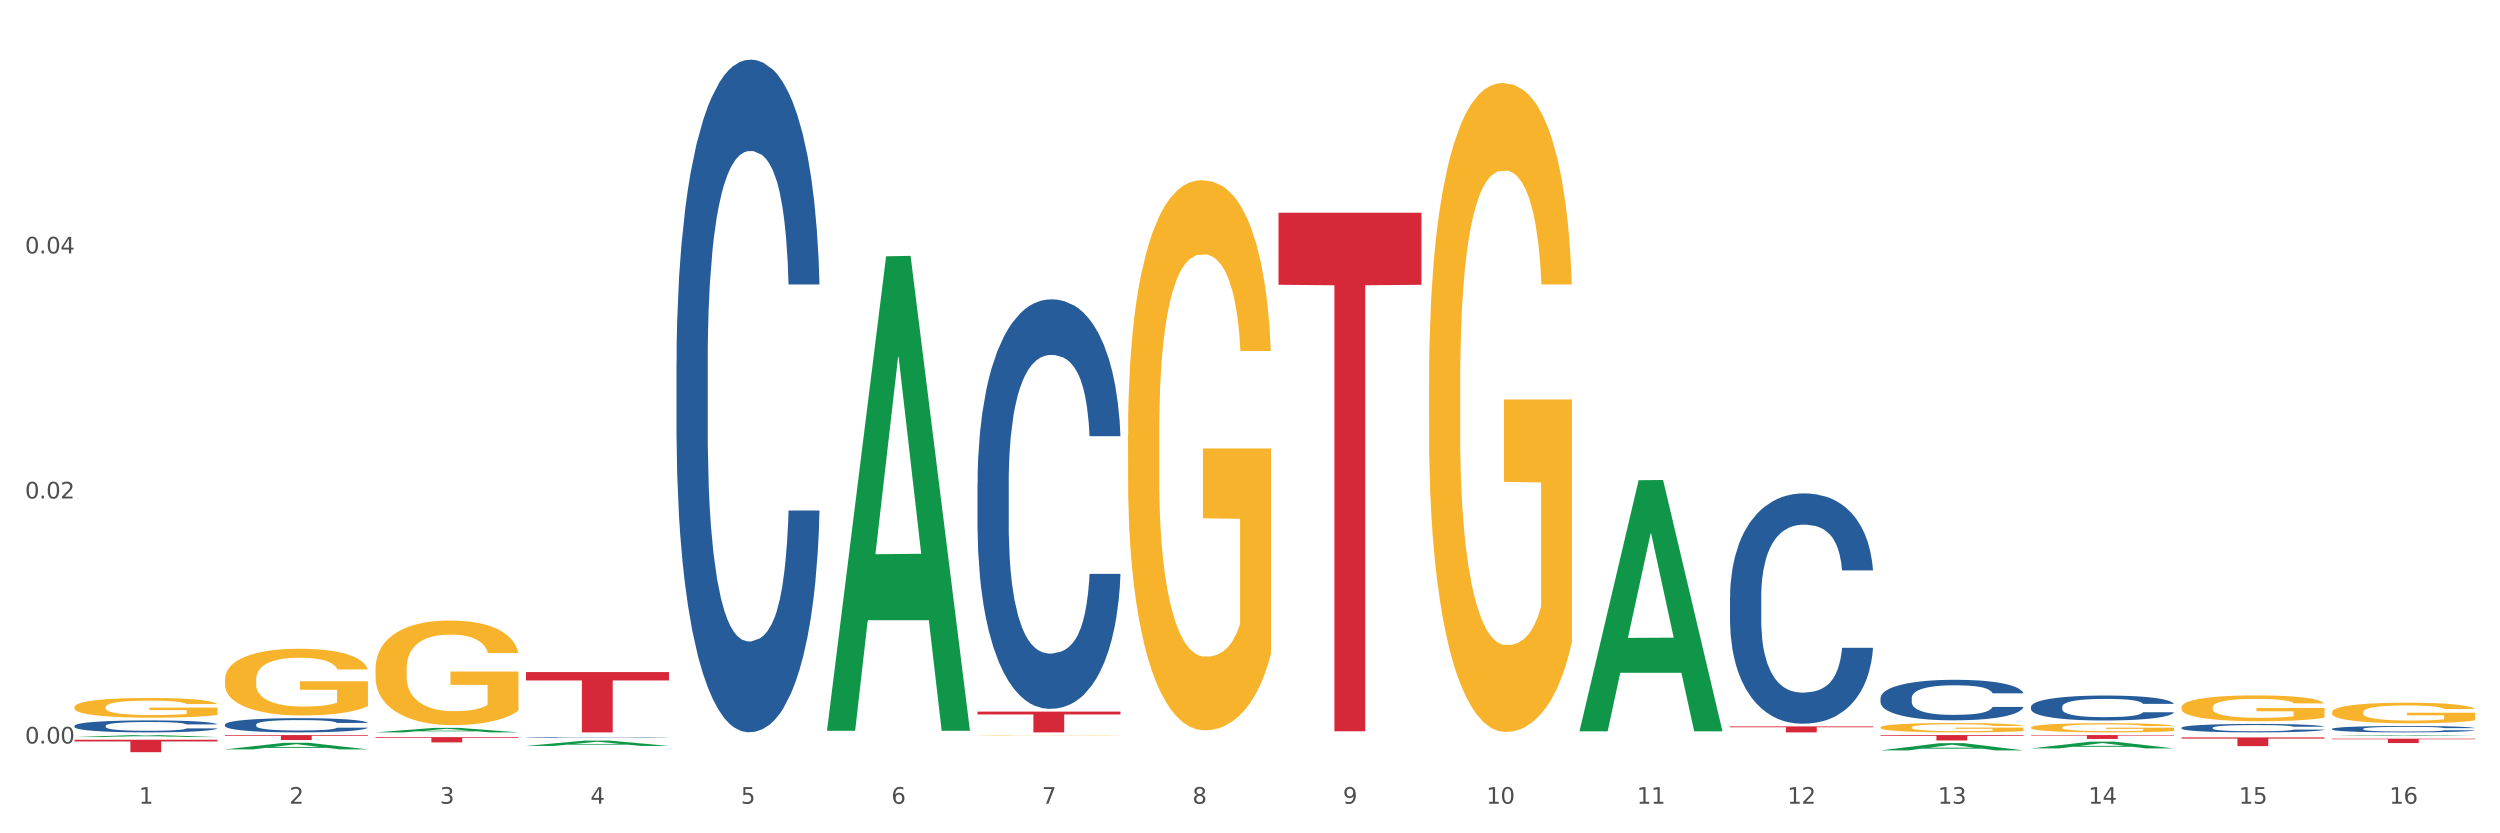 <?xml version="1.0" encoding="utf-8" standalone="no"?>
<!DOCTYPE svg PUBLIC "-//W3C//DTD SVG 1.1//EN"
  "http://www.w3.org/Graphics/SVG/1.1/DTD/svg11.dtd">
<svg xmlns:xlink="http://www.w3.org/1999/xlink" width="1080pt" height="360pt" viewBox="0 0 1080 360" xmlns="http://www.w3.org/2000/svg" version="1.1">
 <rect x="0" y="0" width="1080" height="360" fill="#333333" stroke="none"/>
 <defs>
  <style type="text/css">*{stroke-linejoin: round; stroke-linecap: butt}</style>
 </defs>
 <g id="figure_1">
  <g id="patch_1">
   <path d="M 0 360 
L 1080 360 
L 1080 0 
L 0 0 
z
" style="fill: #ffffff; stroke: #ffffff; stroke-linejoin: miter"/>
  </g>
  <g id="axes_1">
   <g id="matplotlib.axis_1">
    <g id="xtick_1">
     <g id="text_1">
      <!-- 1 -->
      <g style="fill: #4d4d4d" transform="translate(60.004 347.204) scale(0.096 -0.096)">
       <defs>
        <path id="DejaVuSans-31" d="M 794 531 
L 1825 531 
L 1825 4091 
L 703 3866 
L 703 4441 
L 1819 4666 
L 2450 4666 
L 2450 531 
L 3481 531 
L 3481 0 
L 794 0 
L 794 531 
z
" transform="scale(0.016)"/>
       </defs>
       <use xlink:href="#DejaVuSans-31"/>
      </g>
     </g>
    </g>
    <g id="xtick_2">
     <g id="text_2">
      <!-- 2 -->
      <g style="fill: #4d4d4d" transform="translate(125.021 347.204) scale(0.096 -0.096)">
       <defs>
        <path id="DejaVuSans-32" d="M 1228 531 
L 3431 531 
L 3431 0 
L 469 0 
L 469 531 
Q 828 903 1448 1529 
Q 2069 2156 2228 2338 
Q 2531 2678 2651 2914 
Q 2772 3150 2772 3378 
Q 2772 3750 2511 3984 
Q 2250 4219 1831 4219 
Q 1534 4219 1204 4116 
Q 875 4013 500 3803 
L 500 4441 
Q 881 4594 1212 4672 
Q 1544 4750 1819 4750 
Q 2544 4750 2975 4387 
Q 3406 4025 3406 3419 
Q 3406 3131 3298 2873 
Q 3191 2616 2906 2266 
Q 2828 2175 2409 1742 
Q 1991 1309 1228 531 
z
" transform="scale(0.016)"/>
       </defs>
       <use xlink:href="#DejaVuSans-32"/>
      </g>
     </g>
    </g>
    <g id="xtick_3">
     <g id="text_3">
      <!-- 3 -->
      <g style="fill: #4d4d4d" transform="translate(190.039 347.204) scale(0.096 -0.096)">
       <defs>
        <path id="DejaVuSans-33" d="M 2597 2516 
Q 3050 2419 3304 2112 
Q 3559 1806 3559 1356 
Q 3559 666 3084 287 
Q 2609 -91 1734 -91 
Q 1441 -91 1130 -33 
Q 819 25 488 141 
L 488 750 
Q 750 597 1062 519 
Q 1375 441 1716 441 
Q 2309 441 2620 675 
Q 2931 909 2931 1356 
Q 2931 1769 2642 2001 
Q 2353 2234 1838 2234 
L 1294 2234 
L 1294 2753 
L 1863 2753 
Q 2328 2753 2575 2939 
Q 2822 3125 2822 3475 
Q 2822 3834 2567 4026 
Q 2313 4219 1838 4219 
Q 1578 4219 1281 4162 
Q 984 4106 628 3988 
L 628 4550 
Q 988 4650 1302 4700 
Q 1616 4750 1894 4750 
Q 2613 4750 3031 4423 
Q 3450 4097 3450 3541 
Q 3450 3153 3228 2886 
Q 3006 2619 2597 2516 
z
" transform="scale(0.016)"/>
       </defs>
       <use xlink:href="#DejaVuSans-33"/>
      </g>
     </g>
    </g>
    <g id="xtick_4">
     <g id="text_4">
      <!-- 4 -->
      <g style="fill: #4d4d4d" transform="translate(255.056 347.204) scale(0.096 -0.096)">
       <defs>
        <path id="DejaVuSans-34" d="M 2419 4116 
L 825 1625 
L 2419 1625 
L 2419 4116 
z
M 2253 4666 
L 3047 4666 
L 3047 1625 
L 3713 1625 
L 3713 1100 
L 3047 1100 
L 3047 0 
L 2419 0 
L 2419 1100 
L 313 1100 
L 313 1709 
L 2253 4666 
z
" transform="scale(0.016)"/>
       </defs>
       <use xlink:href="#DejaVuSans-34"/>
      </g>
     </g>
    </g>
    <g id="xtick_5">
     <g id="text_5">
      <!-- 5 -->
      <g style="fill: #4d4d4d" transform="translate(320.073 347.204) scale(0.096 -0.096)">
       <defs>
        <path id="DejaVuSans-35" d="M 691 4666 
L 3169 4666 
L 3169 4134 
L 1269 4134 
L 1269 2991 
Q 1406 3038 1543 3061 
Q 1681 3084 1819 3084 
Q 2600 3084 3056 2656 
Q 3513 2228 3513 1497 
Q 3513 744 3044 326 
Q 2575 -91 1722 -91 
Q 1428 -91 1123 -41 
Q 819 9 494 109 
L 494 744 
Q 775 591 1075 516 
Q 1375 441 1709 441 
Q 2250 441 2565 725 
Q 2881 1009 2881 1497 
Q 2881 1984 2565 2268 
Q 2250 2553 1709 2553 
Q 1456 2553 1204 2497 
Q 953 2441 691 2322 
L 691 4666 
z
" transform="scale(0.016)"/>
       </defs>
       <use xlink:href="#DejaVuSans-35"/>
      </g>
     </g>
    </g>
    <g id="xtick_6">
     <g id="text_6">
      <!-- 6 -->
      <g style="fill: #4d4d4d" transform="translate(385.09 347.204) scale(0.096 -0.096)">
       <defs>
        <path id="DejaVuSans-36" d="M 2113 2584 
Q 1688 2584 1439 2293 
Q 1191 2003 1191 1497 
Q 1191 994 1439 701 
Q 1688 409 2113 409 
Q 2538 409 2786 701 
Q 3034 994 3034 1497 
Q 3034 2003 2786 2293 
Q 2538 2584 2113 2584 
z
M 3366 4563 
L 3366 3988 
Q 3128 4100 2886 4159 
Q 2644 4219 2406 4219 
Q 1781 4219 1451 3797 
Q 1122 3375 1075 2522 
Q 1259 2794 1537 2939 
Q 1816 3084 2150 3084 
Q 2853 3084 3261 2657 
Q 3669 2231 3669 1497 
Q 3669 778 3244 343 
Q 2819 -91 2113 -91 
Q 1303 -91 875 529 
Q 447 1150 447 2328 
Q 447 3434 972 4092 
Q 1497 4750 2381 4750 
Q 2619 4750 2861 4703 
Q 3103 4656 3366 4563 
z
" transform="scale(0.016)"/>
       </defs>
       <use xlink:href="#DejaVuSans-36"/>
      </g>
     </g>
    </g>
    <g id="xtick_7">
     <g id="text_7">
      <!-- 7 -->
      <g style="fill: #4d4d4d" transform="translate(450.108 347.204) scale(0.096 -0.096)">
       <defs>
        <path id="DejaVuSans-37" d="M 525 4666 
L 3525 4666 
L 3525 4397 
L 1831 0 
L 1172 0 
L 2766 4134 
L 525 4134 
L 525 4666 
z
" transform="scale(0.016)"/>
       </defs>
       <use xlink:href="#DejaVuSans-37"/>
      </g>
     </g>
    </g>
    <g id="xtick_8">
     <g id="text_8">
      <!-- 8 -->
      <g style="fill: #4d4d4d" transform="translate(515.125 347.204) scale(0.096 -0.096)">
       <defs>
        <path id="DejaVuSans-38" d="M 2034 2216 
Q 1584 2216 1326 1975 
Q 1069 1734 1069 1313 
Q 1069 891 1326 650 
Q 1584 409 2034 409 
Q 2484 409 2743 651 
Q 3003 894 3003 1313 
Q 3003 1734 2745 1975 
Q 2488 2216 2034 2216 
z
M 1403 2484 
Q 997 2584 770 2862 
Q 544 3141 544 3541 
Q 544 4100 942 4425 
Q 1341 4750 2034 4750 
Q 2731 4750 3128 4425 
Q 3525 4100 3525 3541 
Q 3525 3141 3298 2862 
Q 3072 2584 2669 2484 
Q 3125 2378 3379 2068 
Q 3634 1759 3634 1313 
Q 3634 634 3220 271 
Q 2806 -91 2034 -91 
Q 1263 -91 848 271 
Q 434 634 434 1313 
Q 434 1759 690 2068 
Q 947 2378 1403 2484 
z
M 1172 3481 
Q 1172 3119 1398 2916 
Q 1625 2713 2034 2713 
Q 2441 2713 2670 2916 
Q 2900 3119 2900 3481 
Q 2900 3844 2670 4047 
Q 2441 4250 2034 4250 
Q 1625 4250 1398 4047 
Q 1172 3844 1172 3481 
z
" transform="scale(0.016)"/>
       </defs>
       <use xlink:href="#DejaVuSans-38"/>
      </g>
     </g>
    </g>
    <g id="xtick_9">
     <g id="text_9">
      <!-- 9 -->
      <g style="fill: #4d4d4d" transform="translate(580.142 347.204) scale(0.096 -0.096)">
       <defs>
        <path id="DejaVuSans-39" d="M 703 97 
L 703 672 
Q 941 559 1184 500 
Q 1428 441 1663 441 
Q 2288 441 2617 861 
Q 2947 1281 2994 2138 
Q 2813 1869 2534 1725 
Q 2256 1581 1919 1581 
Q 1219 1581 811 2004 
Q 403 2428 403 3163 
Q 403 3881 828 4315 
Q 1253 4750 1959 4750 
Q 2769 4750 3195 4129 
Q 3622 3509 3622 2328 
Q 3622 1225 3098 567 
Q 2575 -91 1691 -91 
Q 1453 -91 1209 -44 
Q 966 3 703 97 
z
M 1959 2075 
Q 2384 2075 2632 2365 
Q 2881 2656 2881 3163 
Q 2881 3666 2632 3958 
Q 2384 4250 1959 4250 
Q 1534 4250 1286 3958 
Q 1038 3666 1038 3163 
Q 1038 2656 1286 2365 
Q 1534 2075 1959 2075 
z
" transform="scale(0.016)"/>
       </defs>
       <use xlink:href="#DejaVuSans-39"/>
      </g>
     </g>
    </g>
    <g id="xtick_10">
     <g id="text_10">
      <!-- 10 -->
      <g style="fill: #4d4d4d" transform="translate(642.105 347.204) scale(0.096 -0.096)">
       <defs>
        <path id="DejaVuSans-30" d="M 2034 4250 
Q 1547 4250 1301 3770 
Q 1056 3291 1056 2328 
Q 1056 1369 1301 889 
Q 1547 409 2034 409 
Q 2525 409 2770 889 
Q 3016 1369 3016 2328 
Q 3016 3291 2770 3770 
Q 2525 4250 2034 4250 
z
M 2034 4750 
Q 2819 4750 3233 4129 
Q 3647 3509 3647 2328 
Q 3647 1150 3233 529 
Q 2819 -91 2034 -91 
Q 1250 -91 836 529 
Q 422 1150 422 2328 
Q 422 3509 836 4129 
Q 1250 4750 2034 4750 
z
" transform="scale(0.016)"/>
       </defs>
       <use xlink:href="#DejaVuSans-31"/>
       <use xlink:href="#DejaVuSans-30" transform="translate(63.623 0)"/>
      </g>
     </g>
    </g>
    <g id="xtick_11">
     <g id="text_11">
      <!-- 11 -->
      <g style="fill: #4d4d4d" transform="translate(707.123 347.204) scale(0.096 -0.096)">
       <use xlink:href="#DejaVuSans-31"/>
       <use xlink:href="#DejaVuSans-31" transform="translate(63.623 0)"/>
      </g>
     </g>
    </g>
    <g id="xtick_12">
     <g id="text_12">
      <!-- 12 -->
      <g style="fill: #4d4d4d" transform="translate(772.14 347.204) scale(0.096 -0.096)">
       <use xlink:href="#DejaVuSans-31"/>
       <use xlink:href="#DejaVuSans-32" transform="translate(63.623 0)"/>
      </g>
     </g>
    </g>
    <g id="xtick_13">
     <g id="text_13">
      <!-- 13 -->
      <g style="fill: #4d4d4d" transform="translate(837.157 347.204) scale(0.096 -0.096)">
       <use xlink:href="#DejaVuSans-31"/>
       <use xlink:href="#DejaVuSans-33" transform="translate(63.623 0)"/>
      </g>
     </g>
    </g>
    <g id="xtick_14">
     <g id="text_14">
      <!-- 14 -->
      <g style="fill: #4d4d4d" transform="translate(902.174 347.204) scale(0.096 -0.096)">
       <use xlink:href="#DejaVuSans-31"/>
       <use xlink:href="#DejaVuSans-34" transform="translate(63.623 0)"/>
      </g>
     </g>
    </g>
    <g id="xtick_15">
     <g id="text_15">
      <!-- 15 -->
      <g style="fill: #4d4d4d" transform="translate(967.192 347.204) scale(0.096 -0.096)">
       <use xlink:href="#DejaVuSans-31"/>
       <use xlink:href="#DejaVuSans-35" transform="translate(63.623 0)"/>
      </g>
     </g>
    </g>
    <g id="xtick_16">
     <g id="text_16">
      <!-- 16 -->
      <g style="fill: #4d4d4d" transform="translate(1032.209 347.204) scale(0.096 -0.096)">
       <use xlink:href="#DejaVuSans-31"/>
       <use xlink:href="#DejaVuSans-36" transform="translate(63.623 0)"/>
      </g>
     </g>
    </g>
    <g id="xtick_17"/>
    <g id="xtick_18"/>
    <g id="xtick_19"/>
    <g id="xtick_20"/>
    <g id="xtick_21"/>
    <g id="xtick_22"/>
    <g id="xtick_23"/>
    <g id="xtick_24"/>
    <g id="xtick_25"/>
    <g id="xtick_26"/>
    <g id="xtick_27"/>
    <g id="xtick_28"/>
    <g id="xtick_29"/>
    <g id="xtick_30"/>
    <g id="xtick_31"/>
   </g>
   <g id="matplotlib.axis_2">
    <g id="ytick_1">
     <g id="text_17">
      <!-- 0.00 -->
      <g style="fill: #4d4d4d" transform="translate(10.8 321.203) scale(0.096 -0.096)">
       <defs>
        <path id="DejaVuSans-2e" d="M 684 794 
L 1344 794 
L 1344 0 
L 684 0 
L 684 794 
z
" transform="scale(0.016)"/>
       </defs>
       <use xlink:href="#DejaVuSans-30"/>
       <use xlink:href="#DejaVuSans-2e" transform="translate(63.623 0)"/>
       <use xlink:href="#DejaVuSans-30" transform="translate(95.41 0)"/>
       <use xlink:href="#DejaVuSans-30" transform="translate(159.033 0)"/>
      </g>
     </g>
    </g>
    <g id="ytick_2">
     <g id="text_18">
      <!-- 0.02 -->
      <g style="fill: #4d4d4d" transform="translate(10.8 215.343) scale(0.096 -0.096)">
       <use xlink:href="#DejaVuSans-30"/>
       <use xlink:href="#DejaVuSans-2e" transform="translate(63.623 0)"/>
       <use xlink:href="#DejaVuSans-30" transform="translate(95.41 0)"/>
       <use xlink:href="#DejaVuSans-32" transform="translate(159.033 0)"/>
      </g>
     </g>
    </g>
    <g id="ytick_3">
     <g id="text_19">
      <!-- 0.04 -->
      <g style="fill: #4d4d4d" transform="translate(10.8 109.482) scale(0.096 -0.096)">
       <use xlink:href="#DejaVuSans-30"/>
       <use xlink:href="#DejaVuSans-2e" transform="translate(63.623 0)"/>
       <use xlink:href="#DejaVuSans-30" transform="translate(95.41 0)"/>
       <use xlink:href="#DejaVuSans-34" transform="translate(159.033 0)"/>
      </g>
     </g>
    </g>
    <g id="ytick_4"/>
    <g id="ytick_5"/>
    <g id="ytick_6"/>
   </g>
   <g id="PolyCollection_1">
    <path d="M 32.175 318.402 
L 32.239 318.402 
L 57.709 317.557 
L 68.28 317.556 
L 93.941 318.404 
L 81.715 318.404 
L 76.176 318.207 
L 49.877 318.207 
L 49.686 318.21 
L 44.337 318.404 
L 32.175 318.404 
L 32.175 318.402 
L 53.188 318.089 
L 72.864 318.088 
L 63.122 317.737 
L 62.995 317.735 
L 62.867 317.737 
L 53.125 318.088 
L 53.188 318.089 
L 32.175 318.402 
z
" clip-path="url(#p760a8aac2d)" style="fill: #109648"/>
    <path d="M 97.192 323.722 
L 97.256 323.72 
L 122.727 320.885 
L 133.297 320.883 
L 158.959 323.728 
L 146.733 323.728 
L 141.193 323.065 
L 114.894 323.065 
L 114.703 323.076 
L 109.354 323.728 
L 97.192 323.728 
L 97.192 323.722 
L 118.206 322.67 
L 137.882 322.667 
L 128.139 321.489 
L 128.012 321.484 
L 127.884 321.492 
L 118.142 322.667 
L 118.206 322.67 
L 97.192 323.722 
z
" clip-path="url(#p760a8aac2d)" style="fill: #109648"/>
    <path d="M 162.209 316.385 
L 162.273 316.383 
L 187.744 314.432 
L 198.314 314.43 
L 223.976 316.389 
L 211.75 316.389 
L 206.21 315.933 
L 179.912 315.933 
L 179.721 315.94 
L 174.372 316.389 
L 162.209 316.389 
L 162.209 316.385 
L 183.223 315.661 
L 202.899 315.659 
L 193.156 314.848 
L 193.029 314.844 
L 192.902 314.85 
L 183.159 315.659 
L 183.223 315.661 
L 162.209 316.385 
z
" clip-path="url(#p760a8aac2d)" style="fill: #109648"/>
    <path d="M 227.227 322.232 
L 227.29 322.23 
L 252.761 319.931 
L 263.331 319.928 
L 288.993 322.237 
L 276.767 322.237 
L 271.227 321.699 
L 244.929 321.699 
L 244.738 321.708 
L 239.389 322.237 
L 227.227 322.237 
L 227.227 322.232 
L 248.24 321.378 
L 267.916 321.376 
L 258.174 320.42 
L 258.046 320.416 
L 257.919 320.423 
L 248.176 321.376 
L 248.24 321.378 
L 227.227 322.232 
z
" clip-path="url(#p760a8aac2d)" style="fill: #109648"/>
    <path d="M 357.261 315.332 
L 357.325 315.139 
L 382.796 110.72 
L 393.366 110.527 
L 419.028 315.717 
L 406.802 315.717 
L 401.262 267.936 
L 374.963 267.936 
L 374.772 268.706 
L 369.423 315.717 
L 357.261 315.717 
L 357.261 315.332 
L 378.275 239.421 
L 397.951 239.228 
L 388.208 154.262 
L 388.081 153.877 
L 387.953 154.455 
L 378.211 239.228 
L 378.275 239.421 
L 357.261 315.332 
z
" clip-path="url(#p760a8aac2d)" style="fill: #109648"/>
    <path d="M 682.347 315.727 
L 682.411 315.625 
L 707.882 207.457 
L 718.452 207.355 
L 744.114 315.931 
L 731.888 315.931 
L 726.348 290.647 
L 700.05 290.647 
L 699.859 291.055 
L 694.51 315.931 
L 682.347 315.931 
L 682.347 315.727 
L 703.361 275.559 
L 723.037 275.457 
L 713.294 230.498 
L 713.167 230.294 
L 713.04 230.6 
L 703.297 275.457 
L 703.361 275.559 
L 682.347 315.727 
z
" clip-path="url(#p760a8aac2d)" style="fill: #109648"/>
    <path d="M 32.175 305.462 
L 32.248 305.455 
L 32.248 305.174 
L 32.394 304.933 
L 33.123 304.35 
L 34.217 303.867 
L 35.019 303.611 
L 35.821 303.401 
L 36.769 303.191 
L 37.936 302.973 
L 40.051 302.654 
L 41.363 302.49 
L 42.968 302.319 
L 45.885 302.07 
L 47.999 301.93 
L 50.187 301.813 
L 53.76 301.673 
L 56.094 301.611 
L 58.573 301.565 
L 61.563 301.533 
L 63.824 301.526 
L 68.783 301.549 
L 73.012 301.619 
L 75.054 301.673 
L 77.679 301.767 
L 79.065 301.829 
L 81.326 301.954 
L 83.659 302.117 
L 85.263 302.257 
L 87.67 302.521 
L 89.493 302.786 
L 91.17 303.113 
L 92.045 303.338 
L 92.702 303.548 
L 93.285 303.79 
L 93.868 304.171 
L 80.742 304.171 
L 80.232 303.899 
L 79.43 303.642 
L 78.263 303.393 
L 77.242 303.237 
L 75.492 303.043 
L 73.887 302.918 
L 72.21 302.825 
L 70.168 302.747 
L 68.564 302.708 
L 66.303 302.677 
L 61.855 302.685 
L 58.865 302.747 
L 56.823 302.825 
L 55.511 302.895 
L 54.344 302.973 
L 53.031 303.082 
L 51.5 303.245 
L 50.406 303.393 
L 49.312 303.58 
L 48.437 303.766 
L 47.635 303.984 
L 46.979 304.218 
L 46.468 304.459 
L 46.031 304.754 
L 45.666 305.244 
L 45.666 306.31 
L 45.812 306.552 
L 46.176 306.871 
L 46.614 307.112 
L 47.343 307.4 
L 47.999 307.594 
L 49.239 307.874 
L 50.625 308.108 
L 51.719 308.255 
L 52.812 308.38 
L 54.708 308.551 
L 56.823 308.691 
L 58.646 308.777 
L 61.126 308.854 
L 62.803 308.886 
L 64.261 308.901 
L 67.835 308.901 
L 70.387 308.878 
L 73.231 308.823 
L 75.419 308.753 
L 77.242 308.668 
L 79.284 308.528 
L 80.596 308.395 
L 80.596 306.769 
L 64.553 306.762 
L 64.553 305.68 
L 93.941 305.68 
L 93.941 308.854 
L 92.702 309.018 
L 91.316 309.166 
L 89.858 309.298 
L 87.67 309.461 
L 85.045 309.617 
L 82.711 309.726 
L 80.232 309.819 
L 77.315 309.905 
L 73.523 309.983 
L 71.189 310.014 
L 68.272 310.037 
L 64.845 310.045 
L 61.855 310.029 
L 58.938 309.99 
L 55.875 309.92 
L 52.885 309.819 
L 50.625 309.718 
L 48.364 309.594 
L 45.958 309.43 
L 44.062 309.275 
L 42.603 309.135 
L 40.999 308.956 
L 39.249 308.722 
L 37.936 308.512 
L 36.769 308.294 
L 35.529 308.014 
L 34.654 307.773 
L 33.779 307.47 
L 33.269 307.244 
L 32.685 306.894 
L 32.248 306.404 
L 32.175 305.462 
z
" clip-path="url(#p760a8aac2d)" style="fill: #f7b32b"/>
    <path d="M 97.192 293.58 
L 97.265 293.554 
L 97.265 292.606 
L 97.411 291.79 
L 98.14 289.816 
L 99.234 288.184 
L 100.036 287.316 
L 100.838 286.605 
L 101.786 285.895 
L 102.953 285.158 
L 105.068 284.079 
L 106.381 283.526 
L 107.985 282.947 
L 110.902 282.105 
L 113.017 281.631 
L 115.204 281.236 
L 118.778 280.762 
L 121.111 280.552 
L 123.591 280.394 
L 126.58 280.289 
L 128.841 280.262 
L 133.8 280.341 
L 138.03 280.578 
L 140.071 280.762 
L 142.697 281.078 
L 144.082 281.289 
L 146.343 281.71 
L 148.676 282.263 
L 150.281 282.736 
L 152.687 283.631 
L 154.51 284.526 
L 156.188 285.631 
L 157.063 286.395 
L 157.719 287.105 
L 158.302 287.921 
L 158.886 289.211 
L 145.759 289.211 
L 145.249 288.29 
L 144.447 287.421 
L 143.28 286.579 
L 142.259 286.053 
L 140.509 285.395 
L 138.905 284.973 
L 137.227 284.658 
L 135.185 284.394 
L 133.581 284.263 
L 131.321 284.158 
L 126.872 284.184 
L 123.882 284.394 
L 121.84 284.658 
L 120.528 284.894 
L 119.361 285.158 
L 118.048 285.526 
L 116.517 286.079 
L 115.423 286.579 
L 114.329 287.211 
L 113.454 287.842 
L 112.652 288.579 
L 111.996 289.369 
L 111.485 290.185 
L 111.048 291.185 
L 110.683 292.843 
L 110.683 296.449 
L 110.829 297.265 
L 111.194 298.344 
L 111.631 299.16 
L 112.36 300.134 
L 113.017 300.792 
L 114.256 301.739 
L 115.642 302.529 
L 116.736 303.029 
L 117.83 303.45 
L 119.726 304.029 
L 121.84 304.503 
L 123.664 304.792 
L 126.143 305.055 
L 127.82 305.161 
L 129.279 305.213 
L 132.852 305.213 
L 135.404 305.134 
L 138.248 304.95 
L 140.436 304.713 
L 142.259 304.424 
L 144.301 303.95 
L 145.614 303.503 
L 145.614 298.002 
L 129.57 297.975 
L 129.57 294.317 
L 158.959 294.317 
L 158.959 305.055 
L 157.719 305.608 
L 156.333 306.108 
L 154.875 306.556 
L 152.687 307.108 
L 150.062 307.635 
L 147.728 308.003 
L 145.249 308.319 
L 142.332 308.609 
L 138.54 308.872 
L 136.206 308.977 
L 133.289 309.056 
L 129.862 309.082 
L 126.872 309.03 
L 123.955 308.898 
L 120.892 308.661 
L 117.903 308.319 
L 115.642 307.977 
L 113.381 307.556 
L 110.975 307.003 
L 109.079 306.477 
L 107.62 306.003 
L 106.016 305.398 
L 104.266 304.608 
L 102.953 303.897 
L 101.786 303.16 
L 100.547 302.213 
L 99.672 301.397 
L 98.797 300.37 
L 98.286 299.607 
L 97.703 298.423 
L 97.265 296.765 
L 97.192 293.58 
z
" clip-path="url(#p760a8aac2d)" style="fill: #f7b32b"/>
    <path d="M 812.382 314.215 
L 812.455 314.211 
L 812.455 314.078 
L 812.601 313.964 
L 813.33 313.687 
L 814.424 313.458 
L 815.226 313.337 
L 816.028 313.237 
L 816.976 313.137 
L 818.143 313.034 
L 820.258 312.883 
L 821.57 312.805 
L 823.175 312.724 
L 826.092 312.606 
L 828.206 312.539 
L 830.394 312.484 
L 833.967 312.418 
L 836.301 312.388 
L 838.78 312.366 
L 841.77 312.351 
L 844.031 312.348 
L 848.99 312.359 
L 853.219 312.392 
L 855.261 312.418 
L 857.886 312.462 
L 859.272 312.491 
L 861.532 312.551 
L 863.866 312.628 
L 865.47 312.694 
L 867.877 312.82 
L 869.7 312.945 
L 871.377 313.1 
L 872.252 313.207 
L 872.909 313.307 
L 873.492 313.421 
L 874.075 313.602 
L 860.949 313.602 
L 860.439 313.473 
L 859.636 313.351 
L 858.47 313.233 
L 857.449 313.159 
L 855.699 313.067 
L 854.094 313.008 
L 852.417 312.964 
L 850.375 312.927 
L 848.771 312.909 
L 846.51 312.894 
L 842.062 312.897 
L 839.072 312.927 
L 837.03 312.964 
L 835.717 312.997 
L 834.551 313.034 
L 833.238 313.086 
L 831.707 313.163 
L 830.613 313.233 
L 829.519 313.322 
L 828.644 313.41 
L 827.842 313.514 
L 827.185 313.624 
L 826.675 313.739 
L 826.237 313.879 
L 825.873 314.112 
L 825.873 314.617 
L 826.019 314.732 
L 826.383 314.883 
L 826.821 314.997 
L 827.55 315.134 
L 828.206 315.226 
L 829.446 315.359 
L 830.832 315.47 
L 831.925 315.54 
L 833.019 315.599 
L 834.915 315.68 
L 837.03 315.747 
L 838.853 315.787 
L 841.333 315.824 
L 843.01 315.839 
L 844.468 315.846 
L 848.042 315.846 
L 850.594 315.835 
L 853.438 315.809 
L 855.626 315.776 
L 857.449 315.735 
L 859.491 315.669 
L 860.803 315.606 
L 860.803 314.835 
L 844.76 314.831 
L 844.76 314.318 
L 874.148 314.318 
L 874.148 315.824 
L 872.909 315.902 
L 871.523 315.972 
L 870.065 316.034 
L 867.877 316.112 
L 865.252 316.186 
L 862.918 316.237 
L 860.439 316.282 
L 857.522 316.322 
L 853.73 316.359 
L 851.396 316.374 
L 848.479 316.385 
L 845.052 316.389 
L 842.062 316.381 
L 839.145 316.363 
L 836.082 316.33 
L 833.092 316.282 
L 830.832 316.234 
L 828.571 316.175 
L 826.164 316.097 
L 824.268 316.023 
L 822.81 315.957 
L 821.206 315.872 
L 819.455 315.761 
L 818.143 315.662 
L 816.976 315.558 
L 815.736 315.425 
L 814.861 315.311 
L 813.986 315.167 
L 813.476 315.06 
L 812.892 314.894 
L 812.455 314.662 
L 812.382 314.215 
z
" clip-path="url(#p760a8aac2d)" style="fill: #f7b32b"/>
    <path d="M 877.399 314.254 
L 877.472 314.25 
L 877.472 314.12 
L 877.618 314.007 
L 878.347 313.735 
L 879.441 313.511 
L 880.243 313.391 
L 881.045 313.293 
L 881.993 313.195 
L 883.16 313.094 
L 885.275 312.945 
L 886.588 312.869 
L 888.192 312.789 
L 891.109 312.674 
L 893.224 312.608 
L 895.411 312.554 
L 898.985 312.489 
L 901.318 312.46 
L 903.798 312.438 
L 906.787 312.423 
L 909.048 312.42 
L 914.007 312.431 
L 918.236 312.463 
L 920.278 312.489 
L 922.904 312.532 
L 924.289 312.561 
L 926.55 312.619 
L 928.883 312.695 
L 930.488 312.76 
L 932.894 312.884 
L 934.717 313.007 
L 936.394 313.159 
L 937.27 313.264 
L 937.926 313.362 
L 938.509 313.475 
L 939.093 313.652 
L 925.966 313.652 
L 925.456 313.525 
L 924.654 313.406 
L 923.487 313.29 
L 922.466 313.217 
L 920.716 313.127 
L 919.111 313.069 
L 917.434 313.025 
L 915.392 312.989 
L 913.788 312.971 
L 911.527 312.956 
L 907.079 312.96 
L 904.089 312.989 
L 902.047 313.025 
L 900.735 313.058 
L 899.568 313.094 
L 898.255 313.145 
L 896.724 313.221 
L 895.63 313.29 
L 894.536 313.377 
L 893.661 313.464 
L 892.859 313.565 
L 892.203 313.674 
L 891.692 313.786 
L 891.255 313.924 
L 890.89 314.152 
L 890.89 314.649 
L 891.036 314.761 
L 891.4 314.91 
L 891.838 315.022 
L 892.567 315.156 
L 893.224 315.247 
L 894.463 315.377 
L 895.849 315.486 
L 896.943 315.555 
L 898.037 315.613 
L 899.933 315.693 
L 902.047 315.758 
L 903.87 315.798 
L 906.35 315.834 
L 908.027 315.849 
L 909.486 315.856 
L 913.059 315.856 
L 915.611 315.845 
L 918.455 315.82 
L 920.643 315.787 
L 922.466 315.747 
L 924.508 315.682 
L 925.82 315.62 
L 925.82 314.863 
L 909.777 314.859 
L 909.777 314.355 
L 939.166 314.355 
L 939.166 315.834 
L 937.926 315.91 
L 936.54 315.979 
L 935.082 316.041 
L 932.894 316.117 
L 930.269 316.189 
L 927.935 316.24 
L 925.456 316.284 
L 922.539 316.323 
L 918.747 316.36 
L 916.413 316.374 
L 913.496 316.385 
L 910.069 316.389 
L 907.079 316.381 
L 904.162 316.363 
L 901.099 316.331 
L 898.109 316.284 
L 895.849 316.236 
L 893.588 316.178 
L 891.182 316.102 
L 889.286 316.03 
L 887.827 315.965 
L 886.223 315.881 
L 884.473 315.772 
L 883.16 315.675 
L 881.993 315.573 
L 880.754 315.443 
L 879.879 315.33 
L 879.003 315.189 
L 878.493 315.084 
L 877.91 314.921 
L 877.472 314.692 
L 877.399 314.254 
z
" clip-path="url(#p760a8aac2d)" style="fill: #f7b32b"/>
    <path d="M 942.416 305.574 
L 942.489 305.563 
L 942.489 305.197 
L 942.635 304.881 
L 943.364 304.117 
L 944.458 303.485 
L 945.26 303.149 
L 946.063 302.874 
L 947.011 302.598 
L 948.177 302.313 
L 950.292 301.895 
L 951.605 301.682 
L 953.209 301.457 
L 956.126 301.131 
L 958.241 300.948 
L 960.429 300.795 
L 964.002 300.612 
L 966.335 300.53 
L 968.815 300.469 
L 971.805 300.428 
L 974.065 300.418 
L 979.024 300.449 
L 983.254 300.54 
L 985.296 300.612 
L 987.921 300.734 
L 989.306 300.816 
L 991.567 300.979 
L 993.901 301.192 
L 995.505 301.376 
L 997.911 301.722 
L 999.734 302.069 
L 1001.412 302.497 
L 1002.287 302.792 
L 1002.943 303.067 
L 1003.526 303.383 
L 1004.11 303.882 
L 990.984 303.882 
L 990.473 303.526 
L 989.671 303.189 
L 988.504 302.863 
L 987.483 302.66 
L 985.733 302.405 
L 984.129 302.242 
L 982.451 302.12 
L 980.41 302.018 
L 978.805 301.967 
L 976.545 301.926 
L 972.096 301.936 
L 969.106 302.018 
L 967.065 302.12 
L 965.752 302.211 
L 964.585 302.313 
L 963.273 302.456 
L 961.741 302.67 
L 960.647 302.863 
L 959.553 303.108 
L 958.678 303.352 
L 957.876 303.638 
L 957.22 303.943 
L 956.709 304.259 
L 956.272 304.646 
L 955.907 305.288 
L 955.907 306.684 
L 956.053 307 
L 956.418 307.418 
L 956.855 307.733 
L 957.585 308.11 
L 958.241 308.365 
L 959.481 308.732 
L 960.866 309.038 
L 961.96 309.231 
L 963.054 309.394 
L 964.95 309.618 
L 967.065 309.802 
L 968.888 309.914 
L 971.367 310.016 
L 973.044 310.056 
L 974.503 310.077 
L 978.076 310.077 
L 980.628 310.046 
L 983.472 309.975 
L 985.66 309.883 
L 987.483 309.771 
L 989.525 309.588 
L 990.838 309.415 
L 990.838 307.285 
L 974.795 307.275 
L 974.795 305.859 
L 1004.183 305.859 
L 1004.183 310.016 
L 1002.943 310.23 
L 1001.558 310.423 
L 1000.099 310.596 
L 997.911 310.81 
L 995.286 311.014 
L 992.953 311.157 
L 990.473 311.279 
L 987.556 311.391 
L 983.764 311.493 
L 981.431 311.534 
L 978.514 311.564 
L 975.086 311.574 
L 972.096 311.554 
L 969.179 311.503 
L 966.117 311.411 
L 963.127 311.279 
L 960.866 311.147 
L 958.605 310.984 
L 956.199 310.77 
L 954.303 310.566 
L 952.844 310.382 
L 951.24 310.148 
L 949.49 309.842 
L 948.177 309.567 
L 947.011 309.282 
L 945.771 308.915 
L 944.896 308.599 
L 944.021 308.202 
L 943.51 307.907 
L 942.927 307.448 
L 942.489 306.806 
L 942.416 305.574 
z
" clip-path="url(#p760a8aac2d)" style="fill: #f7b32b"/>
    <path d="M 1007.434 307.674 
L 1007.507 307.666 
L 1007.507 307.374 
L 1007.652 307.122 
L 1008.382 306.512 
L 1009.475 306.009 
L 1010.278 305.741 
L 1011.08 305.521 
L 1012.028 305.302 
L 1013.195 305.074 
L 1015.309 304.741 
L 1016.622 304.571 
L 1018.226 304.392 
L 1021.143 304.132 
L 1023.258 303.986 
L 1025.446 303.864 
L 1029.019 303.718 
L 1031.353 303.653 
L 1033.832 303.604 
L 1036.822 303.571 
L 1039.083 303.563 
L 1044.041 303.588 
L 1048.271 303.661 
L 1050.313 303.718 
L 1052.938 303.815 
L 1054.324 303.88 
L 1056.584 304.01 
L 1058.918 304.181 
L 1060.522 304.327 
L 1062.929 304.603 
L 1064.752 304.879 
L 1066.429 305.221 
L 1067.304 305.456 
L 1067.96 305.676 
L 1068.544 305.928 
L 1069.127 306.326 
L 1056.001 306.326 
L 1055.49 306.041 
L 1054.688 305.773 
L 1053.521 305.513 
L 1052.5 305.351 
L 1050.75 305.148 
L 1049.146 305.018 
L 1047.469 304.92 
L 1045.427 304.839 
L 1043.823 304.798 
L 1041.562 304.766 
L 1037.114 304.774 
L 1034.124 304.839 
L 1032.082 304.92 
L 1030.769 304.993 
L 1029.602 305.074 
L 1028.29 305.188 
L 1026.758 305.359 
L 1025.665 305.513 
L 1024.571 305.708 
L 1023.696 305.903 
L 1022.893 306.131 
L 1022.237 306.374 
L 1021.727 306.626 
L 1021.289 306.935 
L 1020.925 307.447 
L 1020.925 308.56 
L 1021.07 308.812 
L 1021.435 309.145 
L 1021.873 309.397 
L 1022.602 309.697 
L 1023.258 309.9 
L 1024.498 310.193 
L 1025.883 310.437 
L 1026.977 310.591 
L 1028.071 310.721 
L 1029.967 310.9 
L 1032.082 311.046 
L 1033.905 311.135 
L 1036.384 311.217 
L 1038.062 311.249 
L 1039.52 311.265 
L 1043.093 311.265 
L 1045.646 311.241 
L 1048.49 311.184 
L 1050.677 311.111 
L 1052.5 311.022 
L 1054.542 310.875 
L 1055.855 310.737 
L 1055.855 309.039 
L 1039.812 309.031 
L 1039.812 307.902 
L 1069.2 307.902 
L 1069.2 311.217 
L 1067.96 311.387 
L 1066.575 311.541 
L 1065.116 311.68 
L 1062.929 311.85 
L 1060.303 312.013 
L 1057.97 312.126 
L 1055.49 312.224 
L 1052.573 312.313 
L 1048.781 312.395 
L 1046.448 312.427 
L 1043.531 312.451 
L 1040.103 312.46 
L 1037.114 312.443 
L 1034.197 312.403 
L 1031.134 312.33 
L 1028.144 312.224 
L 1025.883 312.118 
L 1023.623 311.988 
L 1021.216 311.818 
L 1019.32 311.655 
L 1017.862 311.509 
L 1016.257 311.322 
L 1014.507 311.078 
L 1013.195 310.859 
L 1012.028 310.632 
L 1010.788 310.339 
L 1009.913 310.087 
L 1009.038 309.77 
L 1008.527 309.535 
L 1007.944 309.169 
L 1007.507 308.657 
L 1007.434 307.674 
z
" clip-path="url(#p760a8aac2d)" style="fill: #f7b32b"/>
    <path d="M 162.209 288.957 
L 162.282 288.916 
L 162.282 287.43 
L 162.428 286.151 
L 163.157 283.056 
L 164.251 280.498 
L 165.054 279.136 
L 165.856 278.022 
L 166.804 276.907 
L 167.97 275.752 
L 170.085 274.06 
L 171.398 273.193 
L 173.002 272.286 
L 175.919 270.965 
L 178.034 270.222 
L 180.222 269.603 
L 183.795 268.86 
L 186.128 268.53 
L 188.608 268.283 
L 191.598 268.118 
L 193.858 268.076 
L 198.817 268.2 
L 203.047 268.572 
L 205.089 268.86 
L 207.714 269.356 
L 209.099 269.686 
L 211.36 270.346 
L 213.694 271.213 
L 215.298 271.955 
L 217.704 273.358 
L 219.528 274.762 
L 221.205 276.495 
L 222.08 277.691 
L 222.736 278.806 
L 223.32 280.085 
L 223.903 282.107 
L 210.777 282.107 
L 210.266 280.663 
L 209.464 279.301 
L 208.297 277.98 
L 207.276 277.155 
L 205.526 276.123 
L 203.922 275.463 
L 202.245 274.968 
L 200.203 274.555 
L 198.598 274.349 
L 196.338 274.184 
L 191.889 274.225 
L 188.9 274.555 
L 186.858 274.968 
L 185.545 275.339 
L 184.378 275.752 
L 183.066 276.33 
L 181.534 277.196 
L 180.44 277.98 
L 179.347 278.971 
L 178.471 279.961 
L 177.669 281.117 
L 177.013 282.355 
L 176.503 283.634 
L 176.065 285.202 
L 175.7 287.802 
L 175.7 293.455 
L 175.846 294.735 
L 176.211 296.426 
L 176.648 297.706 
L 177.378 299.233 
L 178.034 300.264 
L 179.274 301.75 
L 180.659 302.988 
L 181.753 303.772 
L 182.847 304.432 
L 184.743 305.34 
L 186.858 306.083 
L 188.681 306.537 
L 191.16 306.949 
L 192.837 307.115 
L 194.296 307.197 
L 197.869 307.197 
L 200.422 307.073 
L 203.266 306.784 
L 205.453 306.413 
L 207.276 305.959 
L 209.318 305.216 
L 210.631 304.515 
L 210.631 295.89 
L 194.588 295.849 
L 194.588 290.113 
L 223.976 290.113 
L 223.976 306.949 
L 222.736 307.816 
L 221.351 308.6 
L 219.892 309.302 
L 217.704 310.168 
L 215.079 310.994 
L 212.746 311.571 
L 210.266 312.067 
L 207.349 312.52 
L 203.557 312.933 
L 201.224 313.098 
L 198.307 313.222 
L 194.879 313.263 
L 191.889 313.181 
L 188.972 312.974 
L 185.91 312.603 
L 182.92 312.067 
L 180.659 311.53 
L 178.399 310.87 
L 175.992 310.003 
L 174.096 309.178 
L 172.638 308.435 
L 171.033 307.486 
L 169.283 306.248 
L 167.97 305.134 
L 166.804 303.978 
L 165.564 302.493 
L 164.689 301.213 
L 163.814 299.604 
L 163.303 298.407 
L 162.72 296.55 
L 162.282 293.95 
L 162.209 288.957 
z
" clip-path="url(#p760a8aac2d)" style="fill: #f7b32b"/>
    <path d="M 422.278 317.649 
L 422.351 317.649 
L 422.351 317.642 
L 422.497 317.637 
L 423.226 317.624 
L 424.32 317.613 
L 425.122 317.607 
L 425.925 317.602 
L 426.873 317.598 
L 428.039 317.593 
L 430.154 317.586 
L 431.467 317.582 
L 433.071 317.578 
L 435.988 317.572 
L 438.103 317.569 
L 440.291 317.567 
L 443.864 317.563 
L 446.197 317.562 
L 448.677 317.561 
L 451.667 317.56 
L 453.927 317.56 
L 458.886 317.561 
L 463.116 317.562 
L 465.158 317.563 
L 467.783 317.566 
L 469.168 317.567 
L 471.429 317.57 
L 473.763 317.573 
L 475.367 317.577 
L 477.773 317.583 
L 479.596 317.589 
L 481.274 317.596 
L 482.149 317.601 
L 482.805 317.606 
L 483.389 317.611 
L 483.972 317.62 
L 470.846 317.62 
L 470.335 317.614 
L 469.533 317.608 
L 468.366 317.602 
L 467.345 317.599 
L 465.595 317.594 
L 463.991 317.591 
L 462.314 317.589 
L 460.272 317.588 
L 458.667 317.587 
L 456.407 317.586 
L 451.958 317.586 
L 448.969 317.588 
L 446.927 317.589 
L 445.614 317.591 
L 444.447 317.593 
L 443.135 317.595 
L 441.603 317.599 
L 440.509 317.602 
L 439.416 317.606 
L 438.54 317.611 
L 437.738 317.615 
L 437.082 317.621 
L 436.571 317.626 
L 436.134 317.633 
L 435.769 317.644 
L 435.769 317.668 
L 435.915 317.673 
L 436.28 317.68 
L 436.717 317.686 
L 437.447 317.692 
L 438.103 317.697 
L 439.343 317.703 
L 440.728 317.708 
L 441.822 317.712 
L 442.916 317.714 
L 444.812 317.718 
L 446.927 317.721 
L 448.75 317.723 
L 451.229 317.725 
L 452.906 317.726 
L 454.365 317.726 
L 457.938 317.726 
L 460.49 317.726 
L 463.334 317.724 
L 465.522 317.723 
L 467.345 317.721 
L 469.387 317.718 
L 470.7 317.715 
L 470.7 317.678 
L 454.657 317.678 
L 454.657 317.654 
L 484.045 317.654 
L 484.045 317.725 
L 482.805 317.729 
L 481.42 317.732 
L 479.961 317.735 
L 477.773 317.739 
L 475.148 317.742 
L 472.815 317.745 
L 470.335 317.747 
L 467.418 317.749 
L 463.626 317.75 
L 461.293 317.751 
L 458.376 317.752 
L 454.948 317.752 
L 451.958 317.752 
L 449.041 317.751 
L 445.979 317.749 
L 442.989 317.747 
L 440.728 317.745 
L 438.468 317.742 
L 436.061 317.738 
L 434.165 317.735 
L 432.707 317.731 
L 431.102 317.727 
L 429.352 317.722 
L 428.039 317.717 
L 426.873 317.712 
L 425.633 317.706 
L 424.758 317.701 
L 423.883 317.694 
L 423.372 317.689 
L 422.789 317.681 
L 422.351 317.67 
L 422.278 317.649 
z
" clip-path="url(#p760a8aac2d)" style="fill: #f7b32b"/>
    <path d="M 487.296 187.655 
L 487.369 187.438 
L 487.369 179.623 
L 487.514 172.894 
L 488.244 156.614 
L 489.338 143.156 
L 490.14 135.992 
L 490.942 130.131 
L 491.89 124.27 
L 493.057 118.192 
L 495.171 109.293 
L 496.484 104.734 
L 498.088 99.959 
L 501.005 93.012 
L 503.12 89.105 
L 505.308 85.849 
L 508.881 81.942 
L 511.215 80.205 
L 513.694 78.903 
L 516.684 78.034 
L 518.945 77.817 
L 523.903 78.469 
L 528.133 80.422 
L 530.175 81.942 
L 532.8 84.547 
L 534.186 86.283 
L 536.446 89.756 
L 538.78 94.315 
L 540.384 98.222 
L 542.791 105.602 
L 544.614 112.983 
L 546.291 122.1 
L 547.166 128.395 
L 547.822 134.256 
L 548.406 140.985 
L 548.989 151.621 
L 535.863 151.621 
L 535.352 144.024 
L 534.55 136.86 
L 533.383 129.914 
L 532.363 125.573 
L 530.612 120.146 
L 529.008 116.673 
L 527.331 114.068 
L 525.289 111.897 
L 523.685 110.812 
L 521.424 109.944 
L 516.976 110.161 
L 513.986 111.897 
L 511.944 114.068 
L 510.631 116.022 
L 509.464 118.192 
L 508.152 121.231 
L 506.62 125.79 
L 505.527 129.914 
L 504.433 135.124 
L 503.558 140.334 
L 502.756 146.412 
L 502.099 152.924 
L 501.589 159.653 
L 501.151 167.902 
L 500.787 181.577 
L 500.787 211.316 
L 500.932 218.045 
L 501.297 226.945 
L 501.735 233.674 
L 502.464 241.706 
L 503.12 247.132 
L 504.36 254.947 
L 505.745 261.459 
L 506.839 265.583 
L 507.933 269.056 
L 509.829 273.832 
L 511.944 277.739 
L 513.767 280.127 
L 516.246 282.298 
L 517.924 283.166 
L 519.382 283.6 
L 522.955 283.6 
L 525.508 282.949 
L 528.352 281.429 
L 530.539 279.476 
L 532.363 277.088 
L 534.404 273.181 
L 535.717 269.491 
L 535.717 224.123 
L 519.674 223.906 
L 519.674 193.733 
L 549.062 193.733 
L 549.062 282.298 
L 547.822 286.856 
L 546.437 290.98 
L 544.978 294.671 
L 542.791 299.229 
L 540.165 303.571 
L 537.832 306.61 
L 535.352 309.214 
L 532.435 311.602 
L 528.643 313.773 
L 526.31 314.641 
L 523.393 315.292 
L 519.966 315.509 
L 516.976 315.075 
L 514.059 313.99 
L 510.996 312.036 
L 508.006 309.214 
L 505.745 306.392 
L 503.485 302.919 
L 501.078 298.361 
L 499.182 294.019 
L 497.724 290.112 
L 496.119 285.12 
L 494.369 278.607 
L 493.057 272.747 
L 491.89 266.669 
L 490.65 258.854 
L 489.775 252.125 
L 488.9 243.659 
L 488.39 237.364 
L 487.806 227.596 
L 487.369 213.92 
L 487.296 187.655 
z
" clip-path="url(#p760a8aac2d)" style="fill: #f7b32b"/>
    <path d="M 617.33 165.406 
L 617.403 165.15 
L 617.403 155.932 
L 617.549 147.994 
L 618.278 128.789 
L 619.372 112.914 
L 620.174 104.464 
L 620.976 97.55 
L 621.924 90.637 
L 623.091 83.467 
L 625.206 72.969 
L 626.519 67.591 
L 628.123 61.958 
L 631.04 53.764 
L 633.155 49.155 
L 635.342 45.314 
L 638.916 40.705 
L 641.249 38.657 
L 643.729 37.12 
L 646.718 36.096 
L 648.979 35.84 
L 653.938 36.608 
L 658.167 38.913 
L 660.209 40.705 
L 662.835 43.778 
L 664.22 45.826 
L 666.481 49.923 
L 668.814 55.3 
L 670.419 59.91 
L 672.825 68.616 
L 674.648 77.322 
L 676.325 88.076 
L 677.201 95.502 
L 677.857 102.415 
L 678.44 110.353 
L 679.024 122.9 
L 665.897 122.9 
L 665.387 113.938 
L 664.585 105.488 
L 663.418 97.294 
L 662.397 92.173 
L 660.647 85.772 
L 659.043 81.675 
L 657.365 78.602 
L 655.323 76.041 
L 653.719 74.761 
L 651.458 73.737 
L 647.01 73.993 
L 644.02 76.041 
L 641.978 78.602 
L 640.666 80.906 
L 639.499 83.467 
L 638.186 87.052 
L 636.655 92.429 
L 635.561 97.294 
L 634.467 103.44 
L 633.592 109.585 
L 632.79 116.755 
L 632.134 124.436 
L 631.623 132.374 
L 631.186 142.105 
L 630.821 158.236 
L 630.821 193.316 
L 630.967 201.254 
L 631.332 211.753 
L 631.769 219.69 
L 632.498 229.165 
L 633.155 235.566 
L 634.394 244.784 
L 635.78 252.466 
L 636.874 257.331 
L 637.968 261.428 
L 639.864 267.061 
L 641.978 271.67 
L 643.801 274.487 
L 646.281 277.048 
L 647.958 278.072 
L 649.417 278.584 
L 652.99 278.584 
L 655.542 277.816 
L 658.386 276.023 
L 660.574 273.719 
L 662.397 270.902 
L 664.439 266.293 
L 665.752 261.94 
L 665.752 208.424 
L 649.708 208.168 
L 649.708 172.576 
L 679.097 172.576 
L 679.097 277.048 
L 677.857 282.425 
L 676.471 287.29 
L 675.013 291.643 
L 672.825 297.02 
L 670.2 302.142 
L 667.866 305.726 
L 665.387 308.799 
L 662.47 311.616 
L 658.678 314.176 
L 656.344 315.201 
L 653.427 315.969 
L 650 316.225 
L 647.01 315.713 
L 644.093 314.432 
L 641.03 312.128 
L 638.041 308.799 
L 635.78 305.47 
L 633.519 301.373 
L 631.113 295.996 
L 629.217 290.875 
L 627.758 286.266 
L 626.154 280.376 
L 624.404 272.695 
L 623.091 265.781 
L 621.924 258.611 
L 620.685 249.393 
L 619.81 241.456 
L 618.934 231.469 
L 618.424 224.043 
L 617.841 212.521 
L 617.403 196.389 
L 617.33 165.406 
z
" clip-path="url(#p760a8aac2d)" style="fill: #f7b32b"/>
    <path d="M 227.227 290.331 
L 288.993 290.331 
L 288.993 293.952 
L 264.696 293.976 
L 264.696 316.389 
L 251.377 316.389 
L 251.377 293.976 
L 227.227 293.952 
L 227.227 290.355 
L 227.227 290.331 
z
" clip-path="url(#p760a8aac2d)" style="fill: #d62839"/>
    <path d="M 97.192 313.008 
L 97.265 313.002 
L 97.265 312.845 
L 97.484 312.632 
L 98.287 312.24 
L 99.31 311.943 
L 101.062 311.595 
L 102.011 311.449 
L 103.252 311.287 
L 105.807 311.023 
L 108.728 310.799 
L 110.772 310.676 
L 112.305 310.597 
L 115.737 310.457 
L 117.708 310.395 
L 119.752 310.345 
L 121.505 310.311 
L 124.425 310.272 
L 126.761 310.255 
L 129.463 310.249 
L 131.726 310.255 
L 134.719 310.278 
L 139.1 310.345 
L 140.779 310.384 
L 143.042 310.451 
L 145.379 310.541 
L 147.277 310.631 
L 149.467 310.76 
L 151.731 310.928 
L 153.921 311.141 
L 155.454 311.337 
L 156.695 311.545 
L 157.79 311.797 
L 158.594 312.072 
L 158.959 312.301 
L 145.598 312.301 
L 145.233 312.094 
L 144.503 311.87 
L 143.773 311.718 
L 142.969 311.595 
L 141.728 311.455 
L 140.633 311.365 
L 138.808 311.259 
L 137.129 311.191 
L 135.741 311.152 
L 134.062 311.119 
L 130.485 311.085 
L 127.929 311.085 
L 126.323 311.096 
L 124.352 311.124 
L 122.673 311.163 
L 120.701 311.231 
L 119.168 311.304 
L 117.635 311.399 
L 116.759 311.466 
L 115.445 311.589 
L 114.569 311.69 
L 113.4 311.864 
L 112.743 311.988 
L 111.575 312.307 
L 111.064 312.543 
L 110.845 312.705 
L 110.699 312.885 
L 110.699 313.759 
L 111.137 314.152 
L 111.502 314.32 
L 112.086 314.51 
L 113.181 314.757 
L 114.788 314.998 
L 116.467 315.172 
L 117.854 315.279 
L 119.168 315.357 
L 120.482 315.419 
L 122.089 315.475 
L 123.403 315.508 
L 125.374 315.542 
L 127.71 315.559 
L 129.536 315.559 
L 133.259 315.531 
L 134.938 315.503 
L 136.545 315.464 
L 138.297 315.402 
L 139.684 315.335 
L 140.487 315.284 
L 141.801 315.178 
L 142.823 315.066 
L 143.7 314.937 
L 144.284 314.824 
L 144.941 314.656 
L 145.452 314.466 
L 145.598 314.365 
L 158.959 314.365 
L 158.667 314.567 
L 158.156 314.763 
L 157.133 315.026 
L 156.33 315.178 
L 155.089 315.363 
L 153.775 315.52 
L 151.95 315.693 
L 150.27 315.822 
L 148.518 315.935 
L 146.62 316.035 
L 143.188 316.176 
L 141.947 316.215 
L 139.319 316.282 
L 137.275 316.321 
L 134.281 316.361 
L 131.215 316.383 
L 128.002 316.389 
L 125.155 316.377 
L 122.016 316.344 
L 120.044 316.31 
L 117.854 316.26 
L 115.299 316.181 
L 112.889 316.086 
L 110.626 315.974 
L 108.509 315.845 
L 106.538 315.699 
L 103.982 315.458 
L 102.084 315.223 
L 100.697 315.004 
L 99.748 314.819 
L 98.798 314.583 
L 98.287 314.421 
L 97.484 314.028 
L 97.192 313.664 
L 97.192 313.008 
z
" clip-path="url(#p760a8aac2d)" style="fill: #255c99"/>
    <path d="M 812.382 301.538 
L 812.455 301.522 
L 812.455 301.074 
L 812.674 300.467 
L 813.477 299.347 
L 814.499 298.5 
L 816.251 297.508 
L 817.201 297.092 
L 818.442 296.629 
L 820.997 295.877 
L 823.917 295.238 
L 825.962 294.886 
L 827.495 294.662 
L 830.926 294.262 
L 832.898 294.086 
L 834.942 293.942 
L 836.694 293.846 
L 839.615 293.734 
L 841.951 293.686 
L 844.652 293.67 
L 846.916 293.686 
L 849.909 293.75 
L 854.29 293.942 
L 855.969 294.054 
L 858.232 294.246 
L 860.568 294.502 
L 862.467 294.758 
L 864.657 295.126 
L 866.92 295.605 
L 869.111 296.213 
L 870.644 296.773 
L 871.885 297.364 
L 872.98 298.084 
L 873.783 298.867 
L 874.148 299.523 
L 860.787 299.523 
L 860.422 298.931 
L 859.692 298.292 
L 858.962 297.86 
L 858.159 297.508 
L 856.918 297.108 
L 855.823 296.853 
L 853.998 296.549 
L 852.318 296.357 
L 850.931 296.245 
L 849.252 296.149 
L 845.674 296.053 
L 843.119 296.053 
L 841.513 296.085 
L 839.542 296.165 
L 837.862 296.277 
L 835.891 296.469 
L 834.358 296.677 
L 832.825 296.949 
L 831.949 297.14 
L 830.634 297.492 
L 829.758 297.78 
L 828.59 298.276 
L 827.933 298.628 
L 826.765 299.539 
L 826.254 300.211 
L 826.035 300.674 
L 825.889 301.186 
L 825.889 303.681 
L 826.327 304.8 
L 826.692 305.28 
L 827.276 305.823 
L 828.371 306.527 
L 829.977 307.215 
L 831.657 307.71 
L 833.044 308.014 
L 834.358 308.238 
L 835.672 308.414 
L 837.278 308.574 
L 838.592 308.67 
L 840.564 308.766 
L 842.9 308.814 
L 844.725 308.814 
L 848.449 308.734 
L 850.128 308.654 
L 851.734 308.542 
L 853.486 308.366 
L 854.874 308.174 
L 855.677 308.03 
L 856.991 307.726 
L 858.013 307.407 
L 858.889 307.039 
L 859.473 306.719 
L 860.13 306.239 
L 860.641 305.696 
L 860.787 305.408 
L 874.148 305.408 
L 873.856 305.983 
L 873.345 306.543 
L 872.323 307.295 
L 871.52 307.726 
L 870.279 308.254 
L 868.965 308.702 
L 867.139 309.197 
L 865.46 309.565 
L 863.708 309.885 
L 861.81 310.173 
L 858.378 310.573 
L 857.137 310.685 
L 854.509 310.877 
L 852.464 310.988 
L 849.471 311.1 
L 846.405 311.164 
L 843.192 311.18 
L 840.345 311.148 
L 837.205 311.052 
L 835.234 310.956 
L 833.044 310.813 
L 830.488 310.589 
L 828.079 310.317 
L 825.816 309.997 
L 823.698 309.629 
L 821.727 309.213 
L 819.172 308.526 
L 817.274 307.854 
L 815.886 307.231 
L 814.937 306.703 
L 813.988 306.031 
L 813.477 305.568 
L 812.674 304.448 
L 812.382 303.409 
L 812.382 301.538 
z
" clip-path="url(#p760a8aac2d)" style="fill: #255c99"/>
    <path d="M 942.416 314.38 
L 942.489 314.377 
L 942.489 314.284 
L 942.708 314.157 
L 943.512 313.924 
L 944.534 313.748 
L 946.286 313.541 
L 947.235 313.454 
L 948.476 313.358 
L 951.032 313.201 
L 953.952 313.068 
L 955.996 312.995 
L 957.529 312.948 
L 960.961 312.865 
L 962.932 312.828 
L 964.976 312.798 
L 966.729 312.778 
L 969.649 312.755 
L 971.985 312.745 
L 974.687 312.742 
L 976.95 312.745 
L 979.943 312.758 
L 984.324 312.798 
L 986.003 312.822 
L 988.267 312.862 
L 990.603 312.915 
L 992.501 312.968 
L 994.691 313.045 
L 996.955 313.145 
L 999.145 313.271 
L 1000.678 313.388 
L 1001.919 313.511 
L 1003.015 313.661 
L 1003.818 313.824 
L 1004.183 313.961 
L 990.822 313.961 
L 990.457 313.837 
L 989.727 313.704 
L 988.997 313.614 
L 988.194 313.541 
L 986.952 313.458 
L 985.857 313.404 
L 984.032 313.341 
L 982.353 313.301 
L 980.966 313.278 
L 979.286 313.258 
L 975.709 313.238 
L 973.154 313.238 
L 971.547 313.245 
L 969.576 313.261 
L 967.897 313.285 
L 965.926 313.325 
L 964.392 313.368 
L 962.859 313.424 
L 961.983 313.464 
L 960.669 313.538 
L 959.793 313.598 
L 958.625 313.701 
L 957.967 313.774 
L 956.799 313.964 
L 956.288 314.104 
L 956.069 314.2 
L 955.923 314.307 
L 955.923 314.827 
L 956.361 315.06 
L 956.726 315.16 
L 957.31 315.273 
L 958.406 315.419 
L 960.012 315.563 
L 961.691 315.666 
L 963.078 315.729 
L 964.392 315.776 
L 965.707 315.812 
L 967.313 315.846 
L 968.627 315.866 
L 970.598 315.886 
L 972.935 315.896 
L 974.76 315.896 
L 978.483 315.879 
L 980.163 315.862 
L 981.769 315.839 
L 983.521 315.802 
L 984.908 315.763 
L 985.711 315.733 
L 987.025 315.669 
L 988.048 315.603 
L 988.924 315.526 
L 989.508 315.459 
L 990.165 315.36 
L 990.676 315.246 
L 990.822 315.186 
L 1004.183 315.186 
L 1003.891 315.306 
L 1003.38 315.423 
L 1002.358 315.579 
L 1001.554 315.669 
L 1000.313 315.779 
L 998.999 315.872 
L 997.174 315.976 
L 995.495 316.052 
L 993.742 316.119 
L 991.844 316.179 
L 988.413 316.262 
L 987.171 316.285 
L 984.543 316.325 
L 982.499 316.349 
L 979.505 316.372 
L 976.439 316.385 
L 973.227 316.389 
L 970.379 316.382 
L 967.24 316.362 
L 965.268 316.342 
L 963.078 316.312 
L 960.523 316.265 
L 958.114 316.209 
L 955.85 316.142 
L 953.733 316.066 
L 951.762 315.979 
L 949.206 315.836 
L 947.308 315.696 
L 945.921 315.566 
L 944.972 315.456 
L 944.023 315.316 
L 943.512 315.22 
L 942.708 314.986 
L 942.416 314.77 
L 942.416 314.38 
z
" clip-path="url(#p760a8aac2d)" style="fill: #255c99"/>
    <path d="M 422.278 208.801 
L 422.351 208.639 
L 422.351 204.115 
L 422.57 197.975 
L 423.374 186.664 
L 424.396 178.101 
L 426.148 168.083 
L 427.097 163.882 
L 428.338 159.196 
L 430.894 151.602 
L 433.814 145.139 
L 435.858 141.584 
L 437.391 139.322 
L 440.823 135.283 
L 442.794 133.505 
L 444.839 132.051 
L 446.591 131.082 
L 449.511 129.951 
L 451.847 129.466 
L 454.549 129.304 
L 456.812 129.466 
L 459.806 130.112 
L 464.186 132.051 
L 465.865 133.182 
L 468.129 135.121 
L 470.465 137.706 
L 472.363 140.292 
L 474.554 144.008 
L 476.817 148.855 
L 479.007 154.995 
L 480.54 160.65 
L 481.782 166.629 
L 482.877 173.9 
L 483.68 181.817 
L 484.045 188.442 
L 470.684 188.442 
L 470.319 182.463 
L 469.589 176 
L 468.859 171.638 
L 468.056 168.083 
L 466.814 164.044 
L 465.719 161.458 
L 463.894 158.388 
L 462.215 156.449 
L 460.828 155.318 
L 459.148 154.349 
L 455.571 153.379 
L 453.016 153.379 
L 451.409 153.703 
L 449.438 154.511 
L 447.759 155.642 
L 445.788 157.58 
L 444.254 159.681 
L 442.721 162.428 
L 441.845 164.367 
L 440.531 167.921 
L 439.655 170.83 
L 438.487 175.839 
L 437.83 179.393 
L 436.661 188.603 
L 436.15 195.39 
L 435.931 200.075 
L 435.785 205.246 
L 435.785 230.452 
L 436.223 241.762 
L 436.588 246.61 
L 437.172 252.103 
L 438.268 259.213 
L 439.874 266.161 
L 441.553 271.169 
L 442.94 274.239 
L 444.254 276.502 
L 445.569 278.279 
L 447.175 279.895 
L 448.489 280.864 
L 450.46 281.834 
L 452.797 282.318 
L 454.622 282.318 
L 458.345 281.51 
L 460.025 280.703 
L 461.631 279.571 
L 463.383 277.794 
L 464.77 275.855 
L 465.573 274.401 
L 466.887 271.331 
L 467.91 268.099 
L 468.786 264.383 
L 469.37 261.152 
L 470.027 256.304 
L 470.538 250.811 
L 470.684 247.902 
L 484.045 247.902 
L 483.753 253.719 
L 483.242 259.374 
L 482.22 266.968 
L 481.416 271.331 
L 480.175 276.663 
L 478.861 281.187 
L 477.036 286.196 
L 475.357 289.912 
L 473.604 293.144 
L 471.706 296.052 
L 468.275 300.092 
L 467.034 301.223 
L 464.405 303.162 
L 462.361 304.293 
L 459.367 305.424 
L 456.301 306.07 
L 453.089 306.232 
L 450.241 305.909 
L 447.102 304.939 
L 445.131 303.97 
L 442.94 302.515 
L 440.385 300.253 
L 437.976 297.507 
L 435.712 294.275 
L 433.595 290.559 
L 431.624 286.358 
L 429.068 279.41 
L 427.17 272.624 
L 425.783 266.322 
L 424.834 260.99 
L 423.885 254.204 
L 423.374 249.518 
L 422.57 238.208 
L 422.278 227.705 
L 422.278 208.801 
z
" clip-path="url(#p760a8aac2d)" style="fill: #255c99"/>
    <path d="M 292.244 156.331 
L 292.317 156.066 
L 292.317 148.635 
L 292.536 138.55 
L 293.339 119.973 
L 294.361 105.907 
L 296.113 89.453 
L 297.063 82.553 
L 298.304 74.857 
L 300.859 62.383 
L 303.78 51.768 
L 305.824 45.929 
L 307.357 42.214 
L 310.788 35.579 
L 312.76 32.66 
L 314.804 30.271 
L 316.556 28.679 
L 319.477 26.821 
L 321.813 26.025 
L 324.514 25.759 
L 326.778 26.025 
L 329.771 27.086 
L 334.152 30.271 
L 335.831 32.129 
L 338.094 35.314 
L 340.431 39.56 
L 342.329 43.806 
L 344.519 49.91 
L 346.782 57.872 
L 348.973 67.956 
L 350.506 77.245 
L 351.747 87.064 
L 352.842 99.007 
L 353.645 112.011 
L 354.01 122.892 
L 340.65 122.892 
L 340.284 113.073 
L 339.554 102.457 
L 338.824 95.292 
L 338.021 89.453 
L 336.78 82.818 
L 335.685 78.572 
L 333.86 73.53 
L 332.18 70.345 
L 330.793 68.487 
L 329.114 66.895 
L 325.536 65.303 
L 322.981 65.303 
L 321.375 65.833 
L 319.404 67.16 
L 317.724 69.018 
L 315.753 72.203 
L 314.22 75.653 
L 312.687 80.164 
L 311.811 83.349 
L 310.496 89.188 
L 309.62 93.965 
L 308.452 102.192 
L 307.795 108.03 
L 306.627 123.157 
L 306.116 134.304 
L 305.897 142 
L 305.751 150.492 
L 305.751 191.893 
L 306.189 210.47 
L 306.554 218.432 
L 307.138 227.455 
L 308.233 239.133 
L 309.839 250.544 
L 311.519 258.771 
L 312.906 263.814 
L 314.22 267.529 
L 315.534 270.448 
L 317.14 273.102 
L 318.455 274.695 
L 320.426 276.287 
L 322.762 277.083 
L 324.587 277.083 
L 328.311 275.756 
L 329.99 274.429 
L 331.596 272.572 
L 333.349 269.652 
L 334.736 266.468 
L 335.539 264.079 
L 336.853 259.037 
L 337.875 253.729 
L 338.751 247.625 
L 339.335 242.317 
L 339.992 234.356 
L 340.504 225.332 
L 340.65 220.555 
L 354.01 220.555 
L 353.718 230.109 
L 353.207 239.398 
L 352.185 251.871 
L 351.382 259.037 
L 350.141 267.795 
L 348.827 275.225 
L 347.001 283.453 
L 345.322 289.557 
L 343.57 294.864 
L 341.672 299.641 
L 338.24 306.276 
L 336.999 308.134 
L 334.371 311.318 
L 332.326 313.176 
L 329.333 315.034 
L 326.267 316.095 
L 323.054 316.361 
L 320.207 315.83 
L 317.067 314.238 
L 315.096 312.645 
L 312.906 310.257 
L 310.35 306.541 
L 307.941 302.03 
L 305.678 296.722 
L 303.561 290.618 
L 301.589 283.718 
L 299.034 272.306 
L 297.136 261.16 
L 295.748 250.81 
L 294.799 242.052 
L 293.85 230.905 
L 293.339 223.209 
L 292.536 204.632 
L 292.244 187.382 
L 292.244 156.331 
z
" clip-path="url(#p760a8aac2d)" style="fill: #255c99"/>
    <path d="M 227.227 318.571 
L 227.3 318.571 
L 227.3 318.562 
L 227.519 318.55 
L 228.322 318.528 
L 229.344 318.512 
L 231.096 318.492 
L 232.045 318.484 
L 233.287 318.475 
L 235.842 318.46 
L 238.762 318.447 
L 240.807 318.44 
L 242.34 318.436 
L 245.771 318.428 
L 247.743 318.425 
L 249.787 318.422 
L 251.539 318.42 
L 254.459 318.418 
L 256.796 318.417 
L 259.497 318.416 
L 261.76 318.417 
L 264.754 318.418 
L 269.134 318.422 
L 270.814 318.424 
L 273.077 318.428 
L 275.413 318.433 
L 277.312 318.438 
L 279.502 318.445 
L 281.765 318.455 
L 283.955 318.467 
L 285.489 318.478 
L 286.73 318.489 
L 287.825 318.503 
L 288.628 318.519 
L 288.993 318.532 
L 275.632 318.532 
L 275.267 318.52 
L 274.537 318.507 
L 273.807 318.499 
L 273.004 318.492 
L 271.763 318.484 
L 270.668 318.479 
L 268.842 318.473 
L 267.163 318.469 
L 265.776 318.467 
L 264.097 318.465 
L 260.519 318.463 
L 257.964 318.463 
L 256.358 318.464 
L 254.386 318.466 
L 252.707 318.468 
L 250.736 318.472 
L 249.203 318.476 
L 247.669 318.481 
L 246.793 318.485 
L 245.479 318.492 
L 244.603 318.497 
L 243.435 318.507 
L 242.778 318.514 
L 241.61 318.532 
L 241.099 318.545 
L 240.88 318.554 
L 240.734 318.564 
L 240.734 318.614 
L 241.172 318.636 
L 241.537 318.645 
L 242.121 318.656 
L 243.216 318.67 
L 244.822 318.683 
L 246.501 318.693 
L 247.889 318.699 
L 249.203 318.703 
L 250.517 318.707 
L 252.123 318.71 
L 253.437 318.712 
L 255.409 318.714 
L 257.745 318.715 
L 259.57 318.715 
L 263.294 318.713 
L 264.973 318.711 
L 266.579 318.709 
L 268.331 318.706 
L 269.718 318.702 
L 270.522 318.699 
L 271.836 318.693 
L 272.858 318.687 
L 273.734 318.68 
L 274.318 318.673 
L 274.975 318.664 
L 275.486 318.653 
L 275.632 318.648 
L 288.993 318.648 
L 288.701 318.659 
L 288.19 318.67 
L 287.168 318.685 
L 286.365 318.693 
L 285.124 318.704 
L 283.809 318.712 
L 281.984 318.722 
L 280.305 318.729 
L 278.553 318.736 
L 276.654 318.741 
L 273.223 318.749 
L 271.982 318.751 
L 269.353 318.755 
L 267.309 318.757 
L 264.316 318.76 
L 261.249 318.761 
L 258.037 318.761 
L 255.19 318.761 
L 252.05 318.759 
L 250.079 318.757 
L 247.889 318.754 
L 245.333 318.75 
L 242.924 318.744 
L 240.661 318.738 
L 238.543 318.731 
L 236.572 318.723 
L 234.017 318.709 
L 232.118 318.696 
L 230.731 318.683 
L 229.782 318.673 
L 228.833 318.66 
L 228.322 318.651 
L 227.519 318.629 
L 227.227 318.608 
L 227.227 318.571 
z
" clip-path="url(#p760a8aac2d)" style="fill: #255c99"/>
    <path d="M 877.399 305.313 
L 877.472 305.303 
L 877.472 305.027 
L 877.691 304.653 
L 878.494 303.963 
L 879.516 303.441 
L 881.269 302.831 
L 882.218 302.575 
L 883.459 302.289 
L 886.014 301.826 
L 888.935 301.432 
L 890.979 301.215 
L 892.512 301.077 
L 895.944 300.831 
L 897.915 300.723 
L 899.959 300.634 
L 901.711 300.575 
L 904.632 300.506 
L 906.968 300.476 
L 909.67 300.467 
L 911.933 300.476 
L 914.926 300.516 
L 919.307 300.634 
L 920.986 300.703 
L 923.249 300.821 
L 925.586 300.979 
L 927.484 301.136 
L 929.674 301.363 
L 931.938 301.658 
L 934.128 302.033 
L 935.661 302.378 
L 936.902 302.742 
L 937.997 303.185 
L 938.8 303.668 
L 939.166 304.072 
L 925.805 304.072 
L 925.44 303.707 
L 924.71 303.313 
L 923.979 303.047 
L 923.176 302.831 
L 921.935 302.584 
L 920.84 302.427 
L 919.015 302.24 
L 917.336 302.121 
L 915.948 302.052 
L 914.269 301.993 
L 910.692 301.934 
L 908.136 301.934 
L 906.53 301.954 
L 904.559 302.003 
L 902.88 302.072 
L 900.908 302.19 
L 899.375 302.318 
L 897.842 302.486 
L 896.966 302.604 
L 895.652 302.821 
L 894.775 302.998 
L 893.607 303.303 
L 892.95 303.52 
L 891.782 304.082 
L 891.271 304.495 
L 891.052 304.781 
L 890.906 305.096 
L 890.906 306.633 
L 891.344 307.322 
L 891.709 307.618 
L 892.293 307.953 
L 893.388 308.386 
L 894.995 308.81 
L 896.674 309.115 
L 898.061 309.302 
L 899.375 309.44 
L 900.689 309.549 
L 902.296 309.647 
L 903.61 309.706 
L 905.581 309.765 
L 907.917 309.795 
L 909.743 309.795 
L 913.466 309.746 
L 915.145 309.696 
L 916.751 309.627 
L 918.504 309.519 
L 919.891 309.401 
L 920.694 309.312 
L 922.008 309.125 
L 923.03 308.928 
L 923.906 308.701 
L 924.491 308.504 
L 925.148 308.209 
L 925.659 307.874 
L 925.805 307.697 
L 939.166 307.697 
L 938.873 308.051 
L 938.362 308.396 
L 937.34 308.859 
L 936.537 309.125 
L 935.296 309.45 
L 933.982 309.726 
L 932.157 310.031 
L 930.477 310.258 
L 928.725 310.455 
L 926.827 310.632 
L 923.395 310.878 
L 922.154 310.947 
L 919.526 311.065 
L 917.482 311.134 
L 914.488 311.203 
L 911.422 311.243 
L 908.209 311.253 
L 905.362 311.233 
L 902.223 311.174 
L 900.251 311.115 
L 898.061 311.026 
L 895.506 310.888 
L 893.096 310.721 
L 890.833 310.524 
L 888.716 310.297 
L 886.744 310.041 
L 884.189 309.617 
L 882.291 309.204 
L 880.904 308.82 
L 879.954 308.495 
L 879.005 308.081 
L 878.494 307.795 
L 877.691 307.106 
L 877.399 306.465 
L 877.399 305.313 
z
" clip-path="url(#p760a8aac2d)" style="fill: #255c99"/>
    <path d="M 97.192 317.556 
L 158.959 317.556 
L 158.959 317.856 
L 134.662 317.858 
L 134.662 319.716 
L 121.343 319.716 
L 121.343 317.858 
L 97.192 317.856 
L 97.192 317.558 
L 97.192 317.556 
z
" clip-path="url(#p760a8aac2d)" style="fill: #d62839"/>
    <path d="M 32.175 313.538 
L 32.248 313.533 
L 32.248 313.401 
L 32.467 313.221 
L 33.27 312.89 
L 34.292 312.64 
L 36.045 312.347 
L 36.994 312.224 
L 38.235 312.087 
L 40.79 311.864 
L 43.711 311.675 
L 45.755 311.571 
L 47.288 311.505 
L 50.72 311.387 
L 52.691 311.335 
L 54.735 311.292 
L 56.487 311.264 
L 59.408 311.231 
L 61.744 311.217 
L 64.445 311.212 
L 66.709 311.217 
L 69.702 311.236 
L 74.083 311.292 
L 75.762 311.325 
L 78.025 311.382 
L 80.362 311.458 
L 82.26 311.533 
L 84.45 311.642 
L 86.713 311.784 
L 88.904 311.964 
L 90.437 312.129 
L 91.678 312.304 
L 92.773 312.517 
L 93.576 312.748 
L 93.941 312.942 
L 80.581 312.942 
L 80.216 312.767 
L 79.485 312.578 
L 78.755 312.451 
L 77.952 312.347 
L 76.711 312.228 
L 75.616 312.153 
L 73.791 312.063 
L 72.111 312.006 
L 70.724 311.973 
L 69.045 311.945 
L 65.468 311.916 
L 62.912 311.916 
L 61.306 311.926 
L 59.335 311.949 
L 57.655 311.983 
L 55.684 312.039 
L 54.151 312.101 
L 52.618 312.181 
L 51.742 312.238 
L 50.427 312.342 
L 49.551 312.427 
L 48.383 312.574 
L 47.726 312.678 
L 46.558 312.947 
L 46.047 313.146 
L 45.828 313.283 
L 45.682 313.434 
L 45.682 314.171 
L 46.12 314.502 
L 46.485 314.644 
L 47.069 314.805 
L 48.164 315.013 
L 49.77 315.216 
L 51.45 315.363 
L 52.837 315.453 
L 54.151 315.519 
L 55.465 315.571 
L 57.071 315.618 
L 58.386 315.646 
L 60.357 315.675 
L 62.693 315.689 
L 64.518 315.689 
L 68.242 315.665 
L 69.921 315.642 
L 71.527 315.609 
L 73.28 315.557 
L 74.667 315.5 
L 75.47 315.457 
L 76.784 315.368 
L 77.806 315.273 
L 78.682 315.164 
L 79.266 315.07 
L 79.923 314.928 
L 80.435 314.767 
L 80.581 314.682 
L 93.941 314.682 
L 93.649 314.852 
L 93.138 315.018 
L 92.116 315.24 
L 91.313 315.368 
L 90.072 315.524 
L 88.758 315.656 
L 86.932 315.802 
L 85.253 315.911 
L 83.501 316.006 
L 81.603 316.091 
L 78.171 316.209 
L 76.93 316.242 
L 74.302 316.299 
L 72.257 316.332 
L 69.264 316.365 
L 66.198 316.384 
L 62.985 316.389 
L 60.138 316.379 
L 56.998 316.351 
L 55.027 316.322 
L 52.837 316.28 
L 50.281 316.214 
L 47.872 316.133 
L 45.609 316.039 
L 43.492 315.93 
L 41.52 315.807 
L 38.965 315.604 
L 37.067 315.405 
L 35.679 315.221 
L 34.73 315.065 
L 33.781 314.866 
L 33.27 314.729 
L 32.467 314.398 
L 32.175 314.091 
L 32.175 313.538 
z
" clip-path="url(#p760a8aac2d)" style="fill: #255c99"/>
    <path d="M 422.278 307.399 
L 484.045 307.399 
L 484.045 308.648 
L 459.748 308.657 
L 459.748 316.389 
L 446.429 316.389 
L 446.429 308.657 
L 422.278 308.648 
L 422.278 307.407 
L 422.278 307.399 
z
" clip-path="url(#p760a8aac2d)" style="fill: #d62839"/>
    <path d="M 552.313 91.896 
L 614.079 91.896 
L 614.079 123.028 
L 589.783 123.238 
L 589.783 315.916 
L 576.463 315.916 
L 576.463 123.238 
L 552.313 123.028 
L 552.313 92.107 
L 552.313 91.896 
z
" clip-path="url(#p760a8aac2d)" style="fill: #d62839"/>
    <path d="M 32.175 319.571 
L 93.941 319.571 
L 93.941 320.319 
L 69.645 320.324 
L 69.645 324.95 
L 56.325 324.95 
L 56.325 320.324 
L 32.175 320.319 
L 32.175 319.576 
L 32.175 319.571 
z
" clip-path="url(#p760a8aac2d)" style="fill: #d62839"/>
    <path d="M 162.209 318.443 
L 223.976 318.443 
L 223.976 318.758 
L 199.679 318.76 
L 199.679 320.71 
L 186.36 320.71 
L 186.36 318.76 
L 162.209 318.758 
L 162.209 318.445 
L 162.209 318.443 
z
" clip-path="url(#p760a8aac2d)" style="fill: #d62839"/>
    <path d="M 747.365 257.853 
L 747.438 257.763 
L 747.438 255.218 
L 747.657 251.765 
L 748.46 245.404 
L 749.482 240.588 
L 751.234 234.954 
L 752.183 232.591 
L 753.424 229.956 
L 755.98 225.685 
L 758.9 222.05 
L 760.944 220.051 
L 762.478 218.779 
L 765.909 216.507 
L 767.88 215.507 
L 769.925 214.69 
L 771.677 214.144 
L 774.597 213.508 
L 776.934 213.236 
L 779.635 213.145 
L 781.898 213.236 
L 784.892 213.599 
L 789.272 214.69 
L 790.952 215.326 
L 793.215 216.416 
L 795.551 217.87 
L 797.449 219.324 
L 799.64 221.414 
L 801.903 224.14 
L 804.093 227.593 
L 805.627 230.774 
L 806.868 234.136 
L 807.963 238.225 
L 808.766 242.678 
L 809.131 246.404 
L 795.77 246.404 
L 795.405 243.041 
L 794.675 239.407 
L 793.945 236.953 
L 793.142 234.954 
L 791.901 232.682 
L 790.806 231.228 
L 788.98 229.502 
L 787.301 228.411 
L 785.914 227.775 
L 784.235 227.23 
L 780.657 226.685 
L 778.102 226.685 
L 776.496 226.866 
L 774.524 227.321 
L 772.845 227.957 
L 770.874 229.047 
L 769.341 230.229 
L 767.807 231.773 
L 766.931 232.864 
L 765.617 234.863 
L 764.741 236.499 
L 763.573 239.316 
L 762.916 241.315 
L 761.748 246.494 
L 761.237 250.311 
L 761.018 252.946 
L 760.871 255.854 
L 760.871 270.03 
L 761.31 276.391 
L 761.675 279.117 
L 762.259 282.207 
L 763.354 286.205 
L 764.96 290.113 
L 766.639 292.93 
L 768.026 294.656 
L 769.341 295.929 
L 770.655 296.928 
L 772.261 297.837 
L 773.575 298.382 
L 775.546 298.927 
L 777.883 299.2 
L 779.708 299.2 
L 783.432 298.746 
L 785.111 298.291 
L 786.717 297.655 
L 788.469 296.655 
L 789.856 295.565 
L 790.66 294.747 
L 791.974 293.021 
L 792.996 291.203 
L 793.872 289.113 
L 794.456 287.296 
L 795.113 284.57 
L 795.624 281.48 
L 795.77 279.844 
L 809.131 279.844 
L 808.839 283.116 
L 808.328 286.296 
L 807.306 290.567 
L 806.503 293.021 
L 805.262 296.019 
L 803.947 298.564 
L 802.122 301.381 
L 800.443 303.471 
L 798.691 305.288 
L 796.792 306.924 
L 793.361 309.196 
L 792.12 309.832 
L 789.491 310.922 
L 787.447 311.558 
L 784.454 312.195 
L 781.387 312.558 
L 778.175 312.649 
L 775.327 312.467 
L 772.188 311.922 
L 770.217 311.377 
L 768.026 310.559 
L 765.471 309.287 
L 763.062 307.742 
L 760.798 305.924 
L 758.681 303.834 
L 756.71 301.472 
L 754.155 297.564 
L 752.256 293.748 
L 750.869 290.204 
L 749.92 287.205 
L 748.971 283.388 
L 748.46 280.753 
L 747.657 274.392 
L 747.365 268.485 
L 747.365 257.853 
z
" clip-path="url(#p760a8aac2d)" style="fill: #255c99"/>
    <path d="M 1007.434 314.868 
L 1007.507 314.865 
L 1007.507 314.795 
L 1007.726 314.699 
L 1008.529 314.522 
L 1009.551 314.388 
L 1011.303 314.232 
L 1012.252 314.166 
L 1013.493 314.093 
L 1016.049 313.975 
L 1018.969 313.874 
L 1021.013 313.818 
L 1022.547 313.783 
L 1025.978 313.72 
L 1027.949 313.692 
L 1029.994 313.67 
L 1031.746 313.654 
L 1034.666 313.637 
L 1037.003 313.629 
L 1039.704 313.627 
L 1041.967 313.629 
L 1044.961 313.639 
L 1049.341 313.67 
L 1051.021 313.687 
L 1053.284 313.718 
L 1055.62 313.758 
L 1057.518 313.798 
L 1059.709 313.856 
L 1061.972 313.932 
L 1064.162 314.028 
L 1065.696 314.116 
L 1066.937 314.209 
L 1068.032 314.323 
L 1068.835 314.446 
L 1069.2 314.55 
L 1055.839 314.55 
L 1055.474 314.457 
L 1054.744 314.356 
L 1054.014 314.288 
L 1053.211 314.232 
L 1051.97 314.169 
L 1050.875 314.129 
L 1049.049 314.081 
L 1047.37 314.05 
L 1045.983 314.033 
L 1044.304 314.018 
L 1040.726 314.003 
L 1038.171 314.003 
L 1036.565 314.008 
L 1034.593 314.02 
L 1032.914 314.038 
L 1030.943 314.068 
L 1029.41 314.101 
L 1027.876 314.144 
L 1027 314.174 
L 1025.686 314.23 
L 1024.81 314.275 
L 1023.642 314.353 
L 1022.985 314.409 
L 1021.817 314.552 
L 1021.306 314.658 
L 1021.086 314.731 
L 1020.94 314.812 
L 1020.94 315.206 
L 1021.379 315.382 
L 1021.744 315.458 
L 1022.328 315.544 
L 1023.423 315.655 
L 1025.029 315.763 
L 1026.708 315.841 
L 1028.095 315.889 
L 1029.41 315.925 
L 1030.724 315.952 
L 1032.33 315.978 
L 1033.644 315.993 
L 1035.615 316.008 
L 1037.952 316.015 
L 1039.777 316.015 
L 1043.501 316.003 
L 1045.18 315.99 
L 1046.786 315.972 
L 1048.538 315.945 
L 1049.925 315.914 
L 1050.728 315.892 
L 1052.043 315.844 
L 1053.065 315.793 
L 1053.941 315.735 
L 1054.525 315.685 
L 1055.182 315.609 
L 1055.693 315.524 
L 1055.839 315.478 
L 1069.2 315.478 
L 1068.908 315.569 
L 1068.397 315.657 
L 1067.375 315.776 
L 1066.572 315.844 
L 1065.33 315.927 
L 1064.016 315.998 
L 1062.191 316.076 
L 1060.512 316.134 
L 1058.76 316.184 
L 1056.861 316.23 
L 1053.43 316.293 
L 1052.189 316.31 
L 1049.56 316.341 
L 1047.516 316.358 
L 1044.523 316.376 
L 1041.456 316.386 
L 1038.244 316.389 
L 1035.396 316.384 
L 1032.257 316.368 
L 1030.286 316.353 
L 1028.095 316.331 
L 1025.54 316.295 
L 1023.131 316.252 
L 1020.867 316.202 
L 1018.75 316.144 
L 1016.779 316.078 
L 1014.224 315.97 
L 1012.325 315.864 
L 1010.938 315.766 
L 1009.989 315.682 
L 1009.04 315.576 
L 1008.529 315.503 
L 1007.726 315.327 
L 1007.434 315.163 
L 1007.434 314.868 
z
" clip-path="url(#p760a8aac2d)" style="fill: #255c99"/>
    <path d="M 812.382 324.158 
L 812.446 324.155 
L 837.916 321.049 
L 848.487 321.047 
L 874.148 324.164 
L 861.922 324.164 
L 856.382 323.438 
L 830.084 323.438 
L 829.893 323.449 
L 824.544 324.164 
L 812.382 324.164 
L 812.382 324.158 
L 833.395 323.005 
L 853.071 323.002 
L 843.329 321.711 
L 843.201 321.705 
L 843.074 321.714 
L 833.332 323.002 
L 833.395 323.005 
L 812.382 324.158 
z
" clip-path="url(#p760a8aac2d)" style="fill: #109648"/>
    <path d="M 877.399 323.307 
L 877.463 323.304 
L 902.933 320.388 
L 913.504 320.385 
L 939.166 323.313 
L 926.94 323.313 
L 921.4 322.631 
L 895.101 322.631 
L 894.91 322.642 
L 889.561 323.313 
L 877.399 323.313 
L 877.399 323.307 
L 898.412 322.224 
L 918.089 322.221 
L 908.346 321.009 
L 908.219 321.004 
L 908.091 321.012 
L 898.349 322.221 
L 898.412 322.224 
L 877.399 323.307 
z
" clip-path="url(#p760a8aac2d)" style="fill: #109648"/>
    <path d="M 942.416 318.557 
L 1004.183 318.557 
L 1004.183 319.082 
L 979.886 319.085 
L 979.886 322.33 
L 966.567 322.33 
L 966.567 319.085 
L 942.416 319.082 
L 942.416 318.561 
L 942.416 318.557 
z
" clip-path="url(#p760a8aac2d)" style="fill: #d62839"/>
    <path d="M 1007.434 319.094 
L 1069.2 319.094 
L 1069.2 319.361 
L 1044.903 319.363 
L 1044.903 321.011 
L 1031.584 321.011 
L 1031.584 319.363 
L 1007.434 319.361 
L 1007.434 319.096 
L 1007.434 319.094 
z
" clip-path="url(#p760a8aac2d)" style="fill: #d62839"/>
    <path d="M 747.365 313.816 
L 809.131 313.816 
L 809.131 314.174 
L 784.834 314.176 
L 784.834 316.389 
L 771.515 316.389 
L 771.515 314.176 
L 747.365 314.174 
L 747.365 313.818 
L 747.365 313.816 
z
" clip-path="url(#p760a8aac2d)" style="fill: #d62839"/>
    <path d="M 877.399 317.556 
L 939.166 317.556 
L 939.166 317.787 
L 914.869 317.788 
L 914.869 319.218 
L 901.549 319.218 
L 901.549 317.788 
L 877.399 317.787 
L 877.399 317.557 
L 877.399 317.556 
z
" clip-path="url(#p760a8aac2d)" style="fill: #d62839"/>
    <path d="M 812.382 317.556 
L 874.148 317.556 
L 874.148 317.879 
L 849.852 317.881 
L 849.852 319.879 
L 836.532 319.879 
L 836.532 317.881 
L 812.382 317.879 
L 812.382 317.558 
L 812.382 317.556 
z
" clip-path="url(#p760a8aac2d)" style="fill: #d62839"/>
    <path d="M 1007.434 317.927 
L 1007.497 317.926 
L 1032.968 317.556 
L 1043.538 317.556 
L 1069.2 317.927 
L 1056.974 317.927 
L 1051.434 317.841 
L 1025.136 317.841 
L 1024.945 317.842 
L 1019.596 317.927 
L 1007.434 317.927 
L 1007.434 317.927 
L 1028.447 317.789 
L 1048.123 317.789 
L 1038.38 317.635 
L 1038.253 317.634 
L 1038.126 317.635 
L 1028.383 317.789 
L 1028.447 317.789 
L 1007.434 317.927 
z
" clip-path="url(#p760a8aac2d)" style="fill: #109648"/>
   </g>
  </g>
 </g>
 <defs>
  <clipPath id="p760a8aac2d">
   <rect x="32.175" y="10.8" width="1037.025" height="329.109"/>
  </clipPath>
 </defs>
</svg>
